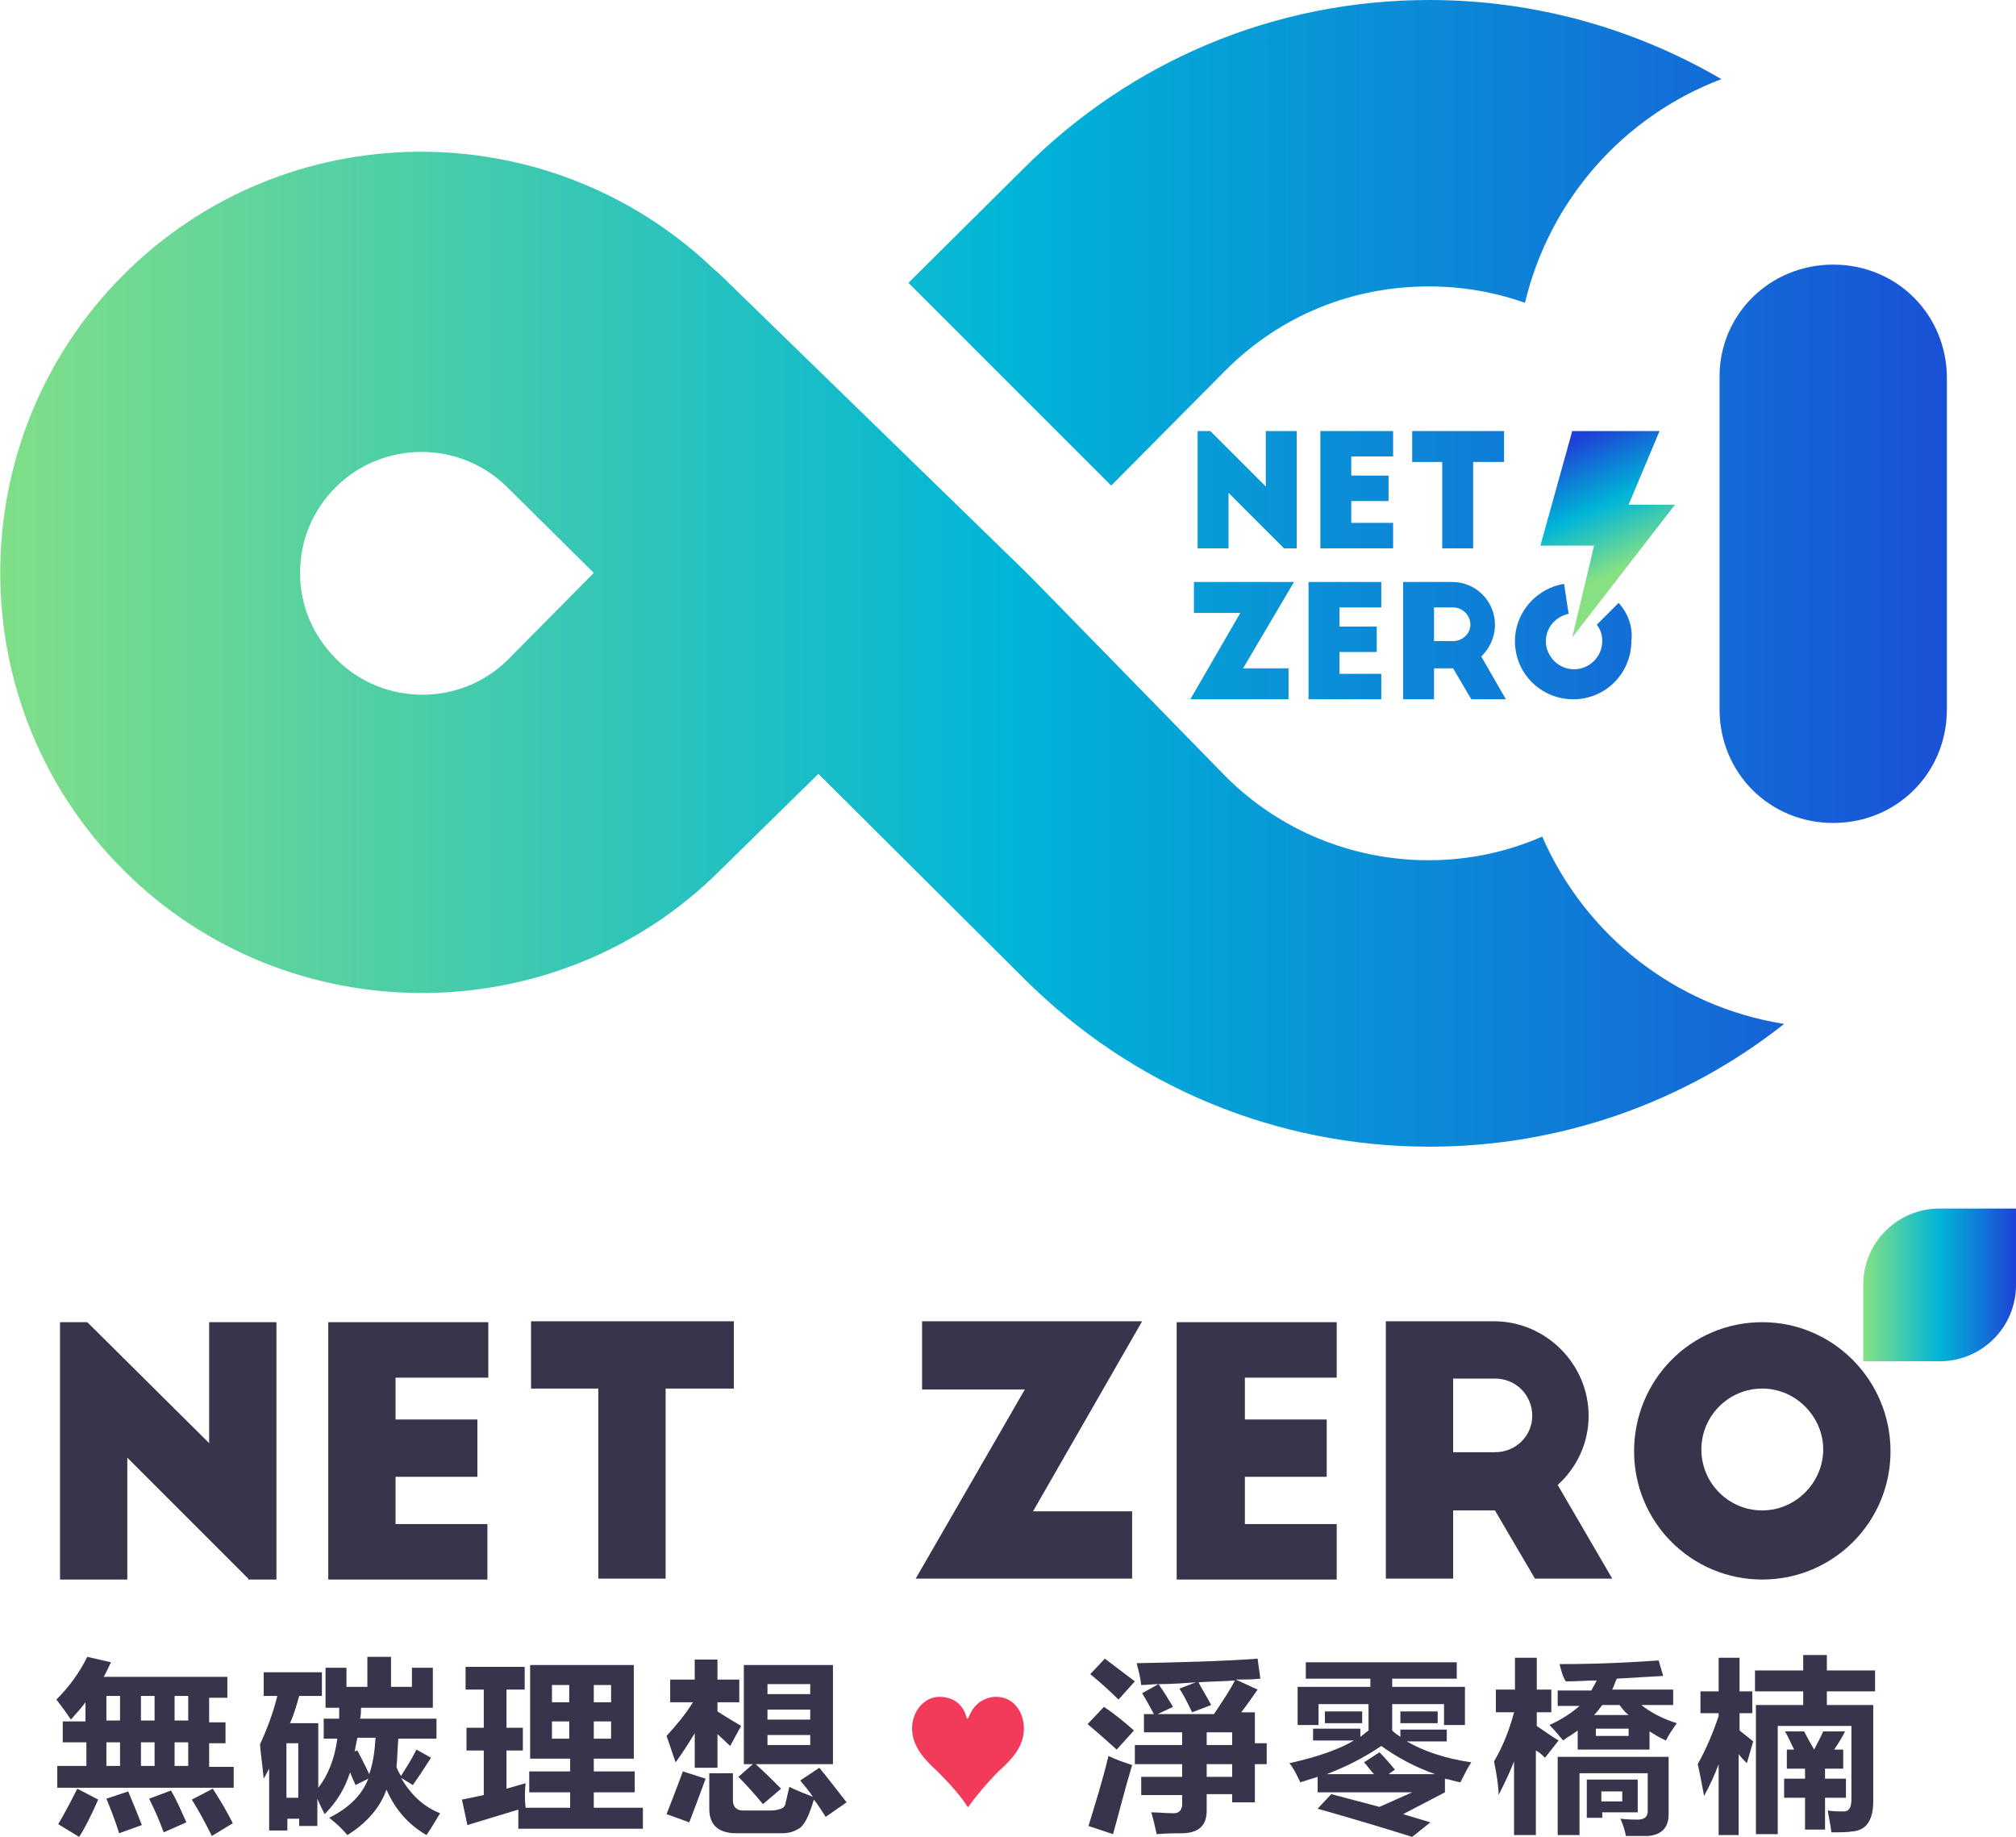 <?xml version="1.0" encoding="utf-8"?>
<!-- Generator: Adobe Illustrator 27.2.0, SVG Export Plug-In . SVG Version: 6.00 Build 0)  -->
<svg version="1.1" id="圖層_1" xmlns="http://www.w3.org/2000/svg" xmlns:xlink="http://www.w3.org/1999/xlink" x="0px" y="0px"
	 width="221.7px" height="202px" viewBox="0 0 221.7 202" style="enable-background:new 0 0 221.7 202;" xml:space="preserve">
<style type="text/css">
	.st0{fill:url(#SVGID_1_);}
	.st1{fill:#38344C;}
	.st2{fill:#F23B5A;}
	.st3{fill:url(#SVGID_00000121976157763364267400000004254493636847170713_);}
	.st4{fill:url(#SVGID_00000057870028242843910940000006321126917894545598_);}
	.st5{fill:url(#SVGID_00000055674160100670050850000001321977900314013592_);}
	.st6{fill:url(#SVGID_00000109012969484280421980000009172703681191059110_);}
	.st7{fill:url(#SVGID_00000116221790978406801700000012164742574268305073_);}
	.st8{fill:url(#SVGID_00000070813719394390690180000008340634447992342424_);}
	.st9{fill:url(#SVGID_00000181775454155547364560000007527835846944906148_);}
	.st10{fill:url(#SVGID_00000070095215299508657430000011620353175337501081_);}
	.st11{fill:url(#SVGID_00000137848101448564316720000017411325792293439390_);}
	.st12{fill:url(#SVGID_00000057835910034487860890000007607920892573484450_);}
	.st13{fill:url(#SVGID_00000029766317086612758720000009625613817770369958_);}
</style>
<g>
	<g>
		<g>
			<linearGradient id="SVGID_1_" gradientUnits="userSpaceOnUse" x1="204.853" y1="141.275" x2="221.696" y2="141.275">
				<stop  offset="0" style="stop-color:#87E183"/>
				<stop  offset="0.497" style="stop-color:#00B5D7"/>
				<stop  offset="0.722" style="stop-color:#0D84D7"/>
				<stop  offset="1" style="stop-color:#1E42D7"/>
			</linearGradient>
			<path class="st0" d="M204.9,149.7v-8.4c0-4.7,3.8-8.4,8.4-8.4h8.4v8.4c0,4.7-3.8,8.4-8.4,8.4H204.9z"/>
			<g>
				<g>
					<g>
						<path class="st1" d="M27.3,173.6L14,160.3v13.4H6.6v-28.3h3L23,158.7v-13.3h7.4v28.3H27.3z"/>
						<path class="st1" d="M36.1,145.4h17.6v6.1H43.5v4.6h9v6.3h-9v5.2h10.1v6.1H36.1V145.4z"/>
						<path class="st1" d="M58.4,145.3h22.3v7.4h-7.5v20.9h-7.4v-20.9h-7.4V145.3z"/>
						<path class="st1" d="M113.6,166.2h10.9v7.4h-23.8l12-20.8h-11.3v-7.5h24.2L113.6,166.2z"/>
						<path class="st1" d="M129.5,145.4H147v6.1h-10.1v4.6h9v6.3h-9v5.2H147v6.1h-17.6V145.4z"/>
						<path class="st1" d="M168.8,173.6l-4.4-7.5h-4.6v7.5h-7.4v-28.3h11.9c5.7,0,10.4,4.7,10.4,10.4c0,3-1.3,5.7-3.4,7.6l6,10.3
							H168.8z M159.8,159.7h4.6c2.3,0,4.1-1.8,4.1-4c0-2.3-1.8-4.1-4.1-4.1h-4.6V159.7z"/>
						<path class="st1" d="M193.8,145.4c7.8,0,14.1,6.4,14.1,14.2s-6.3,14.1-14.1,14.1c-7.8,0-14.1-6.3-14.1-14.1
							S185.9,145.4,193.8,145.4z M193.8,152.7c-3.7,0-6.7,3-6.7,6.7c0,3.7,3,6.7,6.7,6.7c3.7,0,6.7-3.1,6.7-6.7
							C200.5,155.8,197.5,152.7,193.8,152.7z"/>
					</g>
					<g>
						<path class="st1" d="M6.3,194.2h3.2v-2.6H6.9v-2.3h2.5v-2.1c-0.5,0.7-1.1,1.3-1.6,1.9c-0.4-0.6-0.9-1.3-1.6-2.2
							c1.4-1.4,2.5-2.9,3.4-4.7l2.6,0.6c-0.3,0.6-0.5,1.1-0.8,1.6H25v2.3h-2v2.7h1.8v2.3H23v2.6h2.7v2.3H6.3V194.2z M8.5,196.7
							l2.3,1.2c-0.8,1.8-1.5,3.2-2.1,4.1l-2.3-1.4C7,199.6,7.7,198.3,8.5,196.7z M11.7,189.2h1.5v-2.7h-1.5V189.2z M11.7,194.2h1.5
							v-2.6h-1.5V194.2z M14.1,197c0.7,1.7,1.2,2.9,1.5,3.7l-2.5,0.9c-0.4-1.3-0.9-2.6-1.4-3.8L14.1,197z M15.5,189.2h1.5v-2.7h-1.5
							V189.2z M15.5,194.2h1.5v-2.6h-1.5V194.2z M18.8,196.9c0.7,1.2,1.2,2.4,1.7,3.5l-2.5,1.1c-0.4-1.1-0.9-2.3-1.6-3.7L18.8,196.9
							z M19.2,189.2h1.5v-2.7h-1.5V189.2z M19.2,194.2h1.5v-2.6h-1.5V194.2z M23.4,196.7c0.9,1.4,1.6,2.6,2.2,3.8l-2.3,1.4
							c-0.7-1.4-1.4-2.7-2.2-4L23.4,196.7z"/>
						<path class="st1" d="M47.4,193.3c-0.9,1.4-1.5,2.3-2,3l-1.3-0.8c1.1,1.9,2.5,3.2,4.3,3.9c-0.5,0.8-1,1.7-1.5,2.4
							c-1.9-1.1-3.4-2.7-4.4-5c-0.7,2-2.2,3.7-4.3,5c-0.5-0.6-1.2-1.3-2-1.9c2.2-1.1,3.6-2.5,4.3-4.3l-1.4,0.7
							c-0.2-0.4-0.4-0.9-0.6-1.4c-0.6,1.9-1.6,3.4-2.8,4.6c-0.3-0.6-0.6-1.2-0.8-1.7v3h-2V200h-1.3v1.3h-2v-6.8
							c-0.2,0.4-0.4,0.7-0.6,1.1c-0.2-2-0.4-3.3-0.4-3.8c0.7-1.5,1.4-3.3,1.9-5.3h-1.5v-2.6h6.4v2.6h-2.5c-0.3,1.1-0.6,2.1-1,3h3.1
							v7.1c1.1-1.4,1.8-3.2,2.1-5.4h-1.5v-2.2h1.7c0-0.4,0-0.8,0-1.2h-1.5v-4.4h2.3v2.1h2.3v-3.3h2.6v3.3h2.3v-2.1h2.3v4.4h-7.9
							c0,0.4,0,0.8-0.1,1.2h8.4v2.2h-4.2c-0.1,1.2-0.1,2.3-0.2,3.1c0.1,0.3,0.3,0.7,0.5,1c0.5-0.8,1.1-1.7,1.7-2.9L47.4,193.3z
							 M32.8,197.7v-6h-1.3v6H32.8z M39.3,192.5c0.2,0.4,0.7,1.3,1.3,2.6c0.4-1.1,0.6-2.4,0.7-4h-2c-0.1,0.5-0.2,1-0.3,1.5
							L39.3,192.5z"/>
						<path class="st1" d="M51.4,200.7l-0.6-2.8l2.4-0.5v-4.9h-1.9V190h1.9v-4.2h-2v-2.5h6.5v2.5h-2v4.2h1.8v2.5h-1.8v4.2
							c0.7-0.2,1.4-0.4,2.1-0.6c-0.1,0.9-0.1,1.8,0,2.7h4.9v-1.7h-4.5v-2.3h4.5v-1.4h-4.4v-10.3h11.4v10.3h-4.4v1.4h4.5v2.3h-4.5
							v1.7h5.4v2.3H57V199C55.3,199.5,53.4,200.1,51.4,200.7z M60.7,187.2h1.9v-1.9h-1.9V187.2z M60.7,191.2h1.9v-1.9h-1.9V191.2z
							 M67.2,185.3h-1.9v1.9h1.9V185.3z M67.2,191.2v-1.9h-1.9v1.9H67.2z"/>
						<path class="st1" d="M75.1,194.8l2.5,0.8c-0.7,1.9-1.3,3.5-1.8,4.8l-2.5-0.9C73.9,198,74.5,196.4,75.1,194.8z M73.3,190.9
							c1.1-1.2,2.1-2.4,2.9-3.7h-2.5v-2.5h2.7v-2.2h2.5v2.2h2.4v2.5h-2.4v1c0.9,0.6,1.8,1.1,2.6,1.6l-1.2,2.2l-1.4-1.3v3.7h-2.5
							v-3.8c-0.6,1-1.3,2.1-2.1,3.2C73.9,192.7,73.6,191.7,73.3,190.9z M86.8,196.5c1,0.5,1.9,0.8,2.6,1.1c-0.4-0.6-0.9-1.2-1.4-1.8
							l2.1-1.4c1,1.2,1.9,2.4,3,3.8l-2.3,1.6c-0.4-0.6-0.8-1.3-1.3-1.9c-0.5,1.7-1,2.7-1.5,3.1c-0.6,0.4-1.2,0.6-2,0.6h-5
							c-2,0-3-0.9-3-2.7V195h2.6v3c0,0.7,0.4,1.1,1.1,1.1h3.1c0.5,0,0.8-0.1,1.1-0.2c0.3-0.1,0.5-0.4,0.5-0.7
							C86.5,197.9,86.6,197.3,86.8,196.5z M81.8,183.1h9.8V194h-8.5c1,0.9,1.9,1.8,2.8,2.7l-2,1.7c-0.9-1.1-1.8-2.1-2.7-3l1.6-1.4
							h-1V183.1z M84.4,185.2v1.1h4.7v-1.1H84.4z M84.4,189.1h4.7V188h-4.7V189.1z M84.4,191.9h4.7v-1.1h-4.7V191.9z"/>
						<path class="st1" d="M121.4,187.7c1.2,0.8,2.3,1.7,3.3,2.6l-1.9,2.1c-1-0.9-2-1.8-3.2-2.8L121.4,187.7z M121.9,193.1
							c0.8,0.4,1.7,0.7,2.6,1c-0.9,3-1.5,5.5-2.1,7.6l-2.7-0.9C120.4,198.5,121.2,196,121.9,193.1z M121.5,182.4
							c1.3,1,2.4,1.8,3.3,2.5l-1.8,2c-0.9-0.9-1.9-1.8-3.1-2.8L121.5,182.4z M139.3,194H138v4.2h-2.5v-0.9h-2.8v1.8
							c0,1.6-0.8,2.4-2.5,2.5c-0.8,0-1.8,0-3,0.1c-0.2-0.9-0.4-1.8-0.6-2.4c0.7,0,1.6,0.1,2.5,0.1c0.6,0,0.9-0.4,0.9-1v-1h-4.5v-2
							h4.5V194h-5.2v-2.1h5.2v-1.4h-4.2v-2h1.1c-0.4-0.7-0.8-1.5-1.3-2.3l1.8-1c-0.6,0-1.3,0.1-1.9,0.1c-0.1-0.9-0.3-1.6-0.5-2.4
							c4.8-0.1,9.2-0.2,13.3-0.5l0.3,2.2c-0.9,0.1-1.8,0.1-2.7,0.1l2.4,1.1c-0.5,0.7-1.1,1.6-1.8,2.5h1.5v3.4h1.3V194z M135.8,184.8
							c-1.2,0.1-2.6,0.1-4,0.2c0.3,0.6,0.8,1.4,1.4,2.5l-2.1,0.8c-0.4-0.8-0.8-1.7-1.4-2.6l1.8-0.7c-1.3,0.1-2.6,0.2-4.1,0.2
							c0.5,0.7,1,1.5,1.6,2.5l-1.7,0.8h6.2C134.5,187,135.3,185.8,135.8,184.8z M135.5,190.5h-2.8v1.4h2.8V190.5z M132.7,195.4h2.8
							V194h-2.8V195.4z"/>
						<path class="st1" d="M154,190.2h5.1v1.3h-4.4c1.9,1.1,4.3,1.9,7.1,2.3c-0.4,0.6-0.8,1.4-1.2,2.2c-0.6-0.1-1.1-0.3-1.7-0.4v1.5
							l-4.6,2.4l3,0.9l-2,1.6c-3.5-1.1-6.9-2.1-10.4-3.1l1.5-1.6l5.3,1.4l3.6-1.6h-10.4v-1.7c-0.6,0.2-1.3,0.4-1.9,0.6
							c-0.4-0.8-0.7-1.5-1.2-2.1c3.1-0.7,5.4-1.5,7.1-2.5h-4.5v-1.3h5.2v0.9c0.3-0.2,0.6-0.5,0.9-0.7v-2.9H145v2.3h-2.3v-4.2h8v-0.9
							h-7.1v-1.8h16.6v1.8h-7.1v0.9h8v4.2h-2.3v-2.3h-5.7v2.9c0.3,0.3,0.6,0.5,0.9,0.7V190.2z M145.7,188.2h4.1v1.3h-4.1V188.2z
							 M150,193.8l1.7-1.1c0.6,0.6,1.2,1.3,1.7,1.9l-0.7,0.5h5.1c-2.2-0.8-4.1-1.8-5.9-3.1c-1.9,1.3-3.9,2.3-6,3.1h5.2
							C150.7,194.7,150.4,194.2,150,193.8z M154,188.2h4.1v1.3H154V188.2z"/>
						<path class="st1" d="M164.3,193.7c1-1.7,1.7-3.5,2.2-5.4h-2v-2.5h2.1v-3.5h2.4v3.5h1.6v2.5H169v1.5c0.9,0.6,1.7,1.2,2.4,1.6
							l-1.5,1.9c-0.3-0.3-0.6-0.6-1-0.8v9.3h-2.4v-8.1c-0.5,1.3-1.1,2.5-1.7,3.7C164.8,196.4,164.6,195.2,164.3,193.7z M171.5,183
							c4.4,0,8-0.2,10.9-0.4l0.5,1.7c-1.6,0.1-3.3,0.2-5.1,0.3c-0.2,0.4-0.3,0.8-0.5,1.2h6.7v1.7h-3.5c1,0.8,2.3,1.5,3.9,2
							c-0.5,0.7-0.9,1.3-1.2,1.9c-0.7-0.3-1.3-0.7-1.8-1v2h-7.9v-2.1c-0.5,0.4-1.1,0.7-1.6,1.1c-0.5-0.6-1-1.2-1.5-1.7
							c1.3-0.6,2.4-1.3,3.3-2.1h-2.4v-1.7h3.7c0.2-0.4,0.4-0.7,0.6-1.1c-1.1,0-2.2,0.1-3.4,0.1C171.8,184.3,171.7,183.7,171.5,183z
							 M173.6,201.8h-2.3v-8.6h12.2v6.3c0,1.5-0.8,2.3-2.3,2.4c-0.5,0-1.3,0-2.4,0c-0.1-0.6-0.3-1.2-0.6-1.9
							c0.8,0.1,1.5,0.1,1.9,0.1c0.7,0,1.1-0.3,1.1-0.9v-4.2h-7.5V201.8z M174.5,195.7h5.6v3.6h-3.9v0.6h-1.7V195.7z M178.1,187.5
							h-1.9c-0.3,0.4-0.6,0.8-0.9,1.1h3.8C178.7,188.3,178.4,187.9,178.1,187.5z M179.1,190.1h-3.6v0.8h3.6V190.1z M178.4,198.1V197
							h-2.3v1.1H178.4z"/>
						<path class="st1" d="M186.7,194c1-1.8,1.7-3.5,2.3-5.3v-0.3h-2v-2.4h2v-3.7h2.3v3.7h1.4v2.4h-1.4v1.9c0.5,0.4,1,0.8,1.5,1.2
							l-0.7,2.4c-0.3-0.3-0.6-0.6-0.9-1v8.9H189V194c-0.4,1.1-0.9,2.2-1.6,3.5C187.2,196.5,187,195.3,186.7,194z M193.2,187.5h5.1
							V186H193v-2.3h5.3v-1.7h2.6v1.7h5.3v2.3h-5.3v1.5h5.1v10.6c0,2.1-0.8,3.2-2.3,3.3c-0.6,0.1-1.3,0.1-2.3,0.1
							c-0.1-0.9-0.3-1.7-0.4-2.4c0.6,0.1,1.1,0.1,1.8,0.1c0.5,0,0.8-0.4,0.8-1.3v-8.1h-8.1v11.9h-2.4V187.5z M196.2,195.6h2.3v-1.1
							h-2v-2.1h0.8c-0.4-0.8-0.7-1.5-1-2h2.1c0.3,0.6,0.7,1.3,1.1,2c0.3-0.6,0.7-1.3,1-2h2.4c-0.3,0.6-0.7,1.3-1.2,2h1v2.1h-2v1.1
							h2.3v2.1h-2.3v3.5h-2.2v-3.5h-2.3V195.6z"/>
					</g>
				</g>
				<g>
					<g>
						<path class="st2" d="M109.6,186.6c1.7,0,3,1.5,3,3.5c0,2.2-1.7,3.7-2.8,4.7c-1.3,1.3-2.7,3-3.3,3.9c0,0,0,0-0.1,0
							c-0.5-0.9-2-2.6-3.3-3.9c-1.1-1-2.8-2.6-2.8-4.7c0-2,1.4-3.5,3-3.5c1.4,0,2.6,0.7,3,2.3c0,0,0,0.1,0.1,0.1
							c0,0,0.1-0.1,0.1-0.1C107.1,187.3,108.3,186.6,109.6,186.6z"/>
					</g>
				</g>
			</g>
		</g>
		<g>
			<g>
				
					<linearGradient id="SVGID_00000119828910856991026590000010459815230153807038_" gradientUnits="userSpaceOnUse" x1="-6.015" y1="26.691" x2="229.1" y2="26.691">
					<stop  offset="0" style="stop-color:#87E183"/>
					<stop  offset="0.497" style="stop-color:#00B5D7"/>
					<stop  offset="0.722" style="stop-color:#0D84D7"/>
					<stop  offset="1" style="stop-color:#1E42D7"/>
				</linearGradient>
				<path style="fill:url(#SVGID_00000119828910856991026590000010459815230153807038_);" d="M134.8,40.7c6-6,13.9-9.2,22.3-9.2
					c3.7,0,7.2,0.6,10.6,1.8c2.7-11.3,10.8-20.5,21.6-24.6C179.7,3.1,168.7,0,157.2,0c-16.9,0-32.7,6.6-44.6,18.5L99.9,31.1
					l22.3,22.3L134.8,40.7z"/>
				
					<linearGradient id="SVGID_00000173867000684546882840000002979123778212228748_" gradientUnits="userSpaceOnUse" x1="-6.015" y1="59.805" x2="229.1" y2="59.805">
					<stop  offset="0" style="stop-color:#87E183"/>
					<stop  offset="0.497" style="stop-color:#00B5D7"/>
					<stop  offset="0.722" style="stop-color:#0D84D7"/>
					<stop  offset="1" style="stop-color:#1E42D7"/>
				</linearGradient>
				<path style="fill:url(#SVGID_00000173867000684546882840000002979123778212228748_);" d="M189.1,78c0,7,5.5,12.5,12.5,12.5
					c7,0,12.5-5.5,12.5-12.5V41.6c0-7-5.5-12.5-12.5-12.5c-7,0-12.5,5.5-12.5,12.3V78z"/>
				
					<linearGradient id="SVGID_00000180359318530025798550000007669912472315590789_" gradientUnits="userSpaceOnUse" x1="-6.015" y1="71.373" x2="229.1" y2="71.373">
					<stop  offset="0" style="stop-color:#87E183"/>
					<stop  offset="0.497" style="stop-color:#00B5D7"/>
					<stop  offset="0.722" style="stop-color:#0D84D7"/>
					<stop  offset="1" style="stop-color:#1E42D7"/>
				</linearGradient>
				<path style="fill:url(#SVGID_00000180359318530025798550000007669912472315590789_);" d="M169.6,92c-3.9,1.7-8.1,2.6-12.5,2.6
					c-8.4,0-16.4-3.3-22.3-9.2l-21.2-21.7l-0.8-0.8L79.3,30.3l-0.1-0.1c0,0,0,0,0,0l-0.8-0.7l0,0c-18.2-17.3-47-17.1-64.8,0.7
					c-18.1,18.1-18.1,47.5,0,65.5c9,9,20.9,13.5,32.8,13.5c11.9,0,23.8-4.5,32.8-13.5L90,85.1l22.6,22.5
					c11.9,11.9,27.8,18.5,44.6,18.5c14.3,0,28-4.8,39-13.5C184.2,110.7,174.3,102.8,169.6,92z M55.9,72.5c-5.2,5.2-13.7,5.2-18.9,0
					C34.4,69.9,33,66.6,33,63s1.4-6.9,3.9-9.4c5.2-5.2,13.7-5.2,18.9,0l9.5,9.4L55.9,72.5z"/>
			</g>
			<g>
				<g>
					
						<linearGradient id="SVGID_00000130644412284833803520000004792771204930691741_" gradientUnits="userSpaceOnUse" x1="-9.726" y1="53.881" x2="221.868" y2="53.881">
						<stop  offset="0" style="stop-color:#87E183"/>
						<stop  offset="0.497" style="stop-color:#00B5D7"/>
						<stop  offset="0.722" style="stop-color:#0D84D7"/>
						<stop  offset="1" style="stop-color:#1E42D7"/>
					</linearGradient>
					<path style="fill:url(#SVGID_00000130644412284833803520000004792771204930691741_);" d="M141.2,60.3l-6.1-6.1v6.1h-3.4V47.4
						h1.4l6.1,6.1v-6.1h3.4v12.9H141.2z"/>
					
						<linearGradient id="SVGID_00000180347009944120600460000011440096529542987935_" gradientUnits="userSpaceOnUse" x1="-9.726" y1="53.881" x2="221.868" y2="53.881">
						<stop  offset="0" style="stop-color:#87E183"/>
						<stop  offset="0.497" style="stop-color:#00B5D7"/>
						<stop  offset="0.722" style="stop-color:#0D84D7"/>
						<stop  offset="1" style="stop-color:#1E42D7"/>
					</linearGradient>
					<path style="fill:url(#SVGID_00000180347009944120600460000011440096529542987935_);" d="M145.2,47.4h8v2.8h-4.6v2.1h4.1v2.8
						h-4.1v2.4h4.6v2.8h-8V47.4z"/>
					
						<linearGradient id="SVGID_00000023279911778824639700000008228000813620906405_" gradientUnits="userSpaceOnUse" x1="-9.726" y1="53.873" x2="221.868" y2="53.873">
						<stop  offset="0" style="stop-color:#87E183"/>
						<stop  offset="0.497" style="stop-color:#00B5D7"/>
						<stop  offset="0.722" style="stop-color:#0D84D7"/>
						<stop  offset="1" style="stop-color:#1E42D7"/>
					</linearGradient>
					<path style="fill:url(#SVGID_00000023279911778824639700000008228000813620906405_);" d="M155.3,47.4h10.1v3.4H162v9.5h-3.4
						v-9.5h-3.3V47.4z"/>
					
						<linearGradient id="SVGID_00000029746932133858015810000018423244426531381928_" gradientUnits="userSpaceOnUse" x1="-9.726" y1="70.442" x2="221.868" y2="70.442">
						<stop  offset="0" style="stop-color:#87E183"/>
						<stop  offset="0.497" style="stop-color:#00B5D7"/>
						<stop  offset="0.722" style="stop-color:#0D84D7"/>
						<stop  offset="1" style="stop-color:#1E42D7"/>
					</linearGradient>
					<path style="fill:url(#SVGID_00000029746932133858015810000018423244426531381928_);" d="M136.7,73.5h5v3.4h-10.8l5.5-9.5h-5.1
						V64h11L136.7,73.5z"/>
					
						<linearGradient id="SVGID_00000161612430300370505280000017094137116334098325_" gradientUnits="userSpaceOnUse" x1="-9.726" y1="70.442" x2="221.868" y2="70.442">
						<stop  offset="0" style="stop-color:#87E183"/>
						<stop  offset="0.497" style="stop-color:#00B5D7"/>
						<stop  offset="0.722" style="stop-color:#0D84D7"/>
						<stop  offset="1" style="stop-color:#1E42D7"/>
					</linearGradient>
					<path style="fill:url(#SVGID_00000161612430300370505280000017094137116334098325_);" d="M143.9,64h8v2.8h-4.6v2.1h4.1v2.8
						h-4.1v2.4h4.6v2.8h-8V64z"/>
					
						<linearGradient id="SVGID_00000041272743901762044550000007610971226142368661_" gradientUnits="userSpaceOnUse" x1="-9.726" y1="70.442" x2="221.868" y2="70.442">
						<stop  offset="0" style="stop-color:#87E183"/>
						<stop  offset="0.497" style="stop-color:#00B5D7"/>
						<stop  offset="0.722" style="stop-color:#0D84D7"/>
						<stop  offset="1" style="stop-color:#1E42D7"/>
					</linearGradient>
					<path style="fill:url(#SVGID_00000041272743901762044550000007610971226142368661_);" d="M161.8,76.9l-2-3.4h-2.1v3.4h-3.4V64
						h5.4c2.6,0,4.7,2.1,4.7,4.7c0,1.4-0.6,2.6-1.5,3.5l2.7,4.7H161.8z M157.7,70.5h2.1c1,0,1.9-0.8,1.9-1.8s-0.8-1.9-1.9-1.9h-2.1
						V70.5z"/>
					
						<linearGradient id="SVGID_00000152262028574944206140000000599914803280516538_" gradientUnits="userSpaceOnUse" x1="-9.726" y1="70.504" x2="221.868" y2="70.504">
						<stop  offset="0" style="stop-color:#87E183"/>
						<stop  offset="0.497" style="stop-color:#00B5D7"/>
						<stop  offset="0.722" style="stop-color:#0D84D7"/>
						<stop  offset="1" style="stop-color:#1E42D7"/>
					</linearGradient>
					<path style="fill:url(#SVGID_00000152262028574944206140000000599914803280516538_);" d="M178,66.3l-2.4,2.4
						c0.4,0.5,0.6,1.1,0.6,1.8c0,1.7-1.4,3.1-3.1,3.1c-1.7,0-3.1-1.4-3.1-3.1c0-1.5,1.1-2.7,2.5-3l-0.5-3.3c-3,0.5-5.4,3.1-5.4,6.3
						c0,3.6,2.9,6.4,6.4,6.4c3.6,0,6.4-2.9,6.4-6.4C179.6,68.9,179,67.4,178,66.3z"/>
				</g>
				
					<linearGradient id="SVGID_00000127750243833216483010000008932456335188051389_" gradientUnits="userSpaceOnUse" x1="182.648" y1="69.92" x2="173.148" y2="48.484">
					<stop  offset="0.356" style="stop-color:#87E183"/>
					<stop  offset="0.67" style="stop-color:#00B5D7"/>
					<stop  offset="0.817" style="stop-color:#0D84D7"/>
					<stop  offset="1" style="stop-color:#1E42D7"/>
				</linearGradient>
				<polygon style="fill:url(#SVGID_00000127750243833216483010000008932456335188051389_);" points="172.9,47.4 182.5,47.4 
					179.1,55.5 184.2,55.5 172.9,70.1 175.3,60 169.4,60 				"/>
			</g>
		</g>
	</g>
</g>
</svg>
